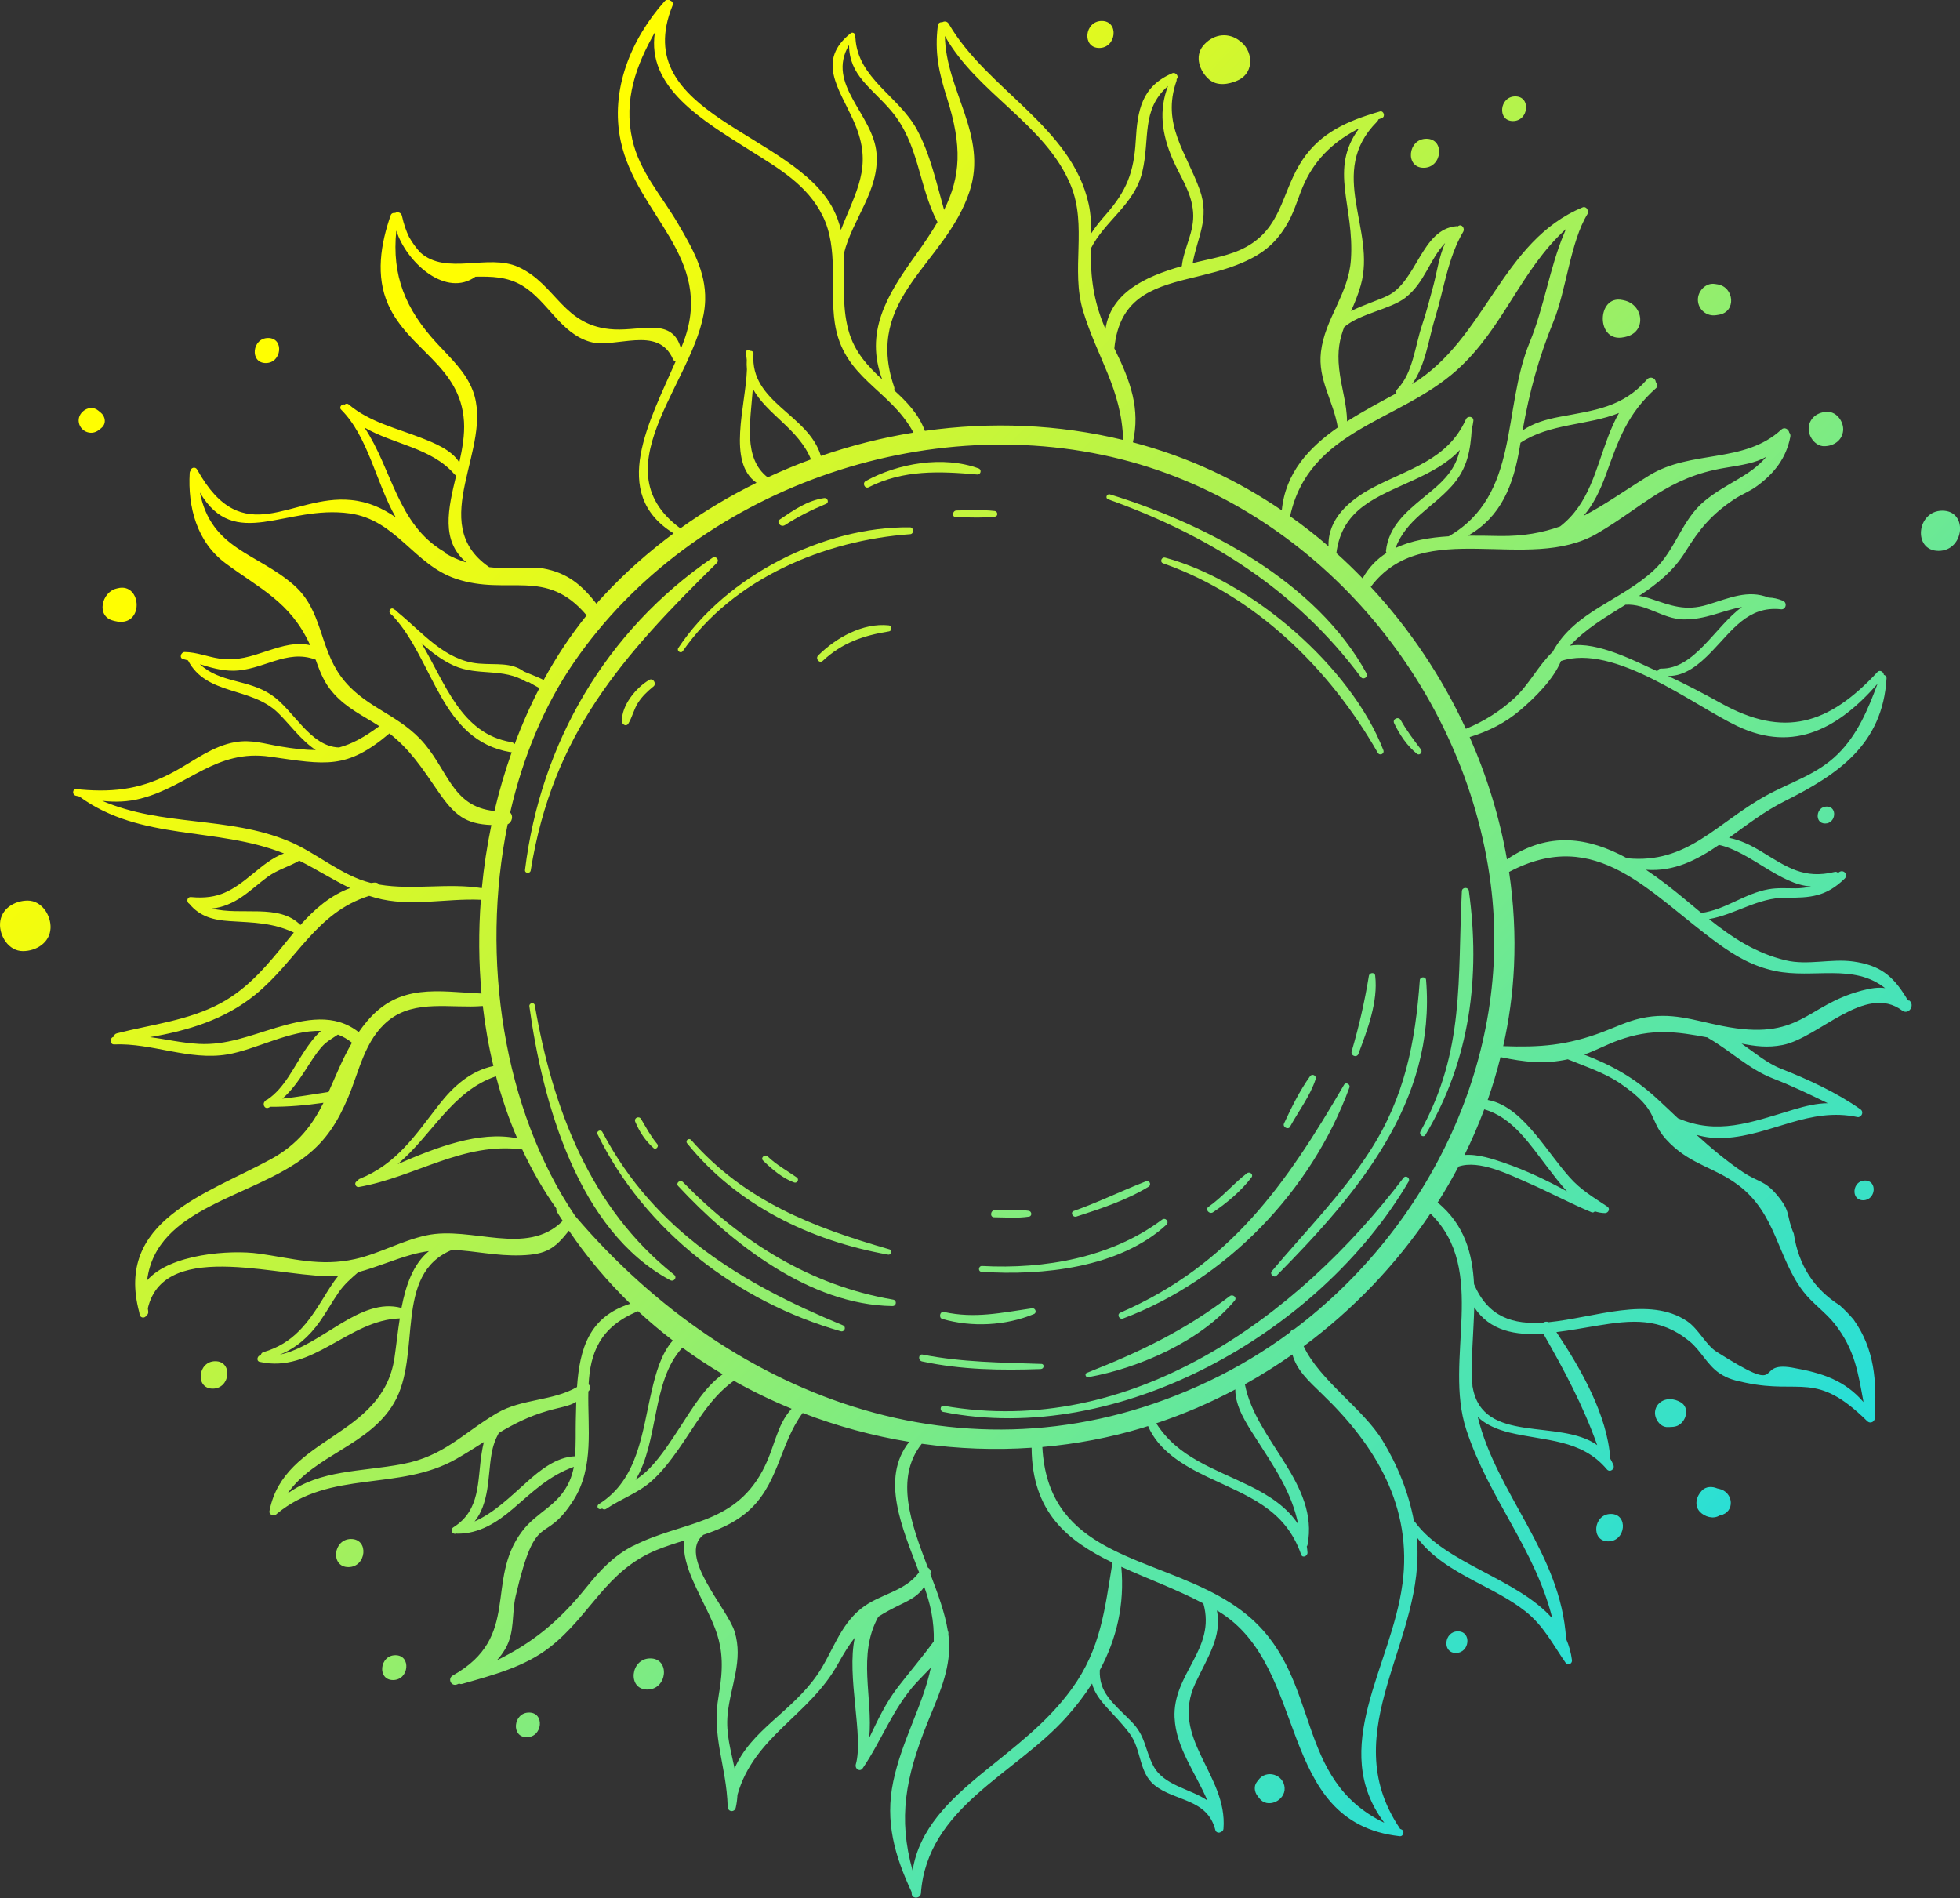 <svg xmlns="http://www.w3.org/2000/svg" xmlns:xlink="http://www.w3.org/1999/xlink" id="Layer_2" data-name="Layer 2" viewBox="0 0 463.7 449.05"><rect x="0" y="0" width="463.7" height="449.05" fill="#333333" stroke="none"/><defs><style>      .cls-1 {        fill: url(#New_Gradient_Swatch_1-39);      }      .cls-1, .cls-2, .cls-3, .cls-4, .cls-5, .cls-6, .cls-7, .cls-8, .cls-9, .cls-10, .cls-11, .cls-12, .cls-13, .cls-14, .cls-15, .cls-16, .cls-17, .cls-18, .cls-19, .cls-20, .cls-21, .cls-22, .cls-23, .cls-24, .cls-25, .cls-26, .cls-27, .cls-28, .cls-29, .cls-30, .cls-31, .cls-32, .cls-33, .cls-34, .cls-35, .cls-36, .cls-37, .cls-38, .cls-39, .cls-40, .cls-41, .cls-42, .cls-43, .cls-44, .cls-45, .cls-46, .cls-47, .cls-48, .cls-49, .cls-50, .cls-51, .cls-52, .cls-53, .cls-54 {        stroke-width: 0px;      }      .cls-2 {        fill: url(#New_Gradient_Swatch_1-13);      }      .cls-3 {        fill: url(#New_Gradient_Swatch_1-15);      }      .cls-4 {        fill: url(#New_Gradient_Swatch_1-44);      }      .cls-5 {        fill: url(#New_Gradient_Swatch_1-33);      }      .cls-6 {        fill: url(#New_Gradient_Swatch_1-38);      }      .cls-7 {        fill: url(#New_Gradient_Swatch_1-50);      }      .cls-8 {        fill: url(#New_Gradient_Swatch_1-12);      }      .cls-9 {        fill: url(#New_Gradient_Swatch_1-22);      }      .cls-10 {        fill: url(#New_Gradient_Swatch_1-37);      }      .cls-11 {        fill: url(#New_Gradient_Swatch_1-43);      }      .cls-12 {        fill: url(#New_Gradient_Swatch_1-47);      }      .cls-13 {        fill: url(#New_Gradient_Swatch_1-17);      }      .cls-14 {        fill: url(#New_Gradient_Swatch_1-36);      }      .cls-15 {        fill: url(#New_Gradient_Swatch_1-14);      }      .cls-16 {        fill: url(#New_Gradient_Swatch_1-10);      }      .cls-17 {        fill: url(#New_Gradient_Swatch_1-42);      }      .cls-18 {        fill: url(#New_Gradient_Swatch_1-25);      }      .cls-19 {        fill: url(#New_Gradient_Swatch_1-54);      }      .cls-20 {        fill: url(#New_Gradient_Swatch_1-53);      }      .cls-21 {        fill: url(#New_Gradient_Swatch_1-3);      }      .cls-22 {        fill: url(#New_Gradient_Swatch_1-28);      }      .cls-23 {        fill: url(#New_Gradient_Swatch_1-32);      }      .cls-24 {        fill: url(#New_Gradient_Swatch_1-8);      }      .cls-25 {        fill: url(#New_Gradient_Swatch_1-6);      }      .cls-26 {        fill: url(#New_Gradient_Swatch_1);      }      .cls-27 {        fill: url(#New_Gradient_Swatch_1-9);      }      .cls-28 {        fill: url(#New_Gradient_Swatch_1-30);      }      .cls-29 {        fill: url(#New_Gradient_Swatch_1-23);      }      .cls-30 {        fill: url(#New_Gradient_Swatch_1-29);      }      .cls-31 {        fill: url(#New_Gradient_Swatch_1-11);      }      .cls-32 {        fill: url(#New_Gradient_Swatch_1-2);      }      .cls-33 {        fill: url(#New_Gradient_Swatch_1-24);      }      .cls-34 {        fill: url(#New_Gradient_Swatch_1-27);      }      .cls-35 {        fill: url(#New_Gradient_Swatch_1-34);      }      .cls-36 {        fill: url(#New_Gradient_Swatch_1-40);      }      .cls-37 {        fill: url(#New_Gradient_Swatch_1-19);      }      .cls-38 {        fill: url(#New_Gradient_Swatch_1-20);      }      .cls-39 {        fill: url(#New_Gradient_Swatch_1-52);      }      .cls-40 {        fill: url(#New_Gradient_Swatch_1-4);      }      .cls-41 {        fill: url(#New_Gradient_Swatch_1-31);      }      .cls-42 {        fill: url(#New_Gradient_Swatch_1-16);      }      .cls-43 {        fill: url(#New_Gradient_Swatch_1-48);      }      .cls-44 {        fill: url(#New_Gradient_Swatch_1-35);      }      .cls-45 {        fill: url(#New_Gradient_Swatch_1-49);      }      .cls-46 {        fill: url(#New_Gradient_Swatch_1-45);      }      .cls-47 {        fill: url(#New_Gradient_Swatch_1-51);      }      .cls-48 {        fill: url(#New_Gradient_Swatch_1-5);      }      .cls-49 {        fill: url(#New_Gradient_Swatch_1-46);      }      .cls-50 {        fill: url(#New_Gradient_Swatch_1-41);      }      .cls-51 {        fill: url(#New_Gradient_Swatch_1-26);      }      .cls-52 {        fill: url(#New_Gradient_Swatch_1-7);      }      .cls-53 {        fill: url(#New_Gradient_Swatch_1-18);      }      .cls-54 {        fill: url(#New_Gradient_Swatch_1-21);      }    </style><linearGradient id="New_Gradient_Swatch_1" data-name="New Gradient Swatch 1" x1="98.58" y1="88.29" x2="454.61" y2="428.09" gradientUnits="userSpaceOnUse"><stop offset="0" stop-color="#fffe01"></stop><stop offset="1" stop-color="#00d9ff"></stop></linearGradient><linearGradient id="New_Gradient_Swatch_1-2" data-name="New Gradient Swatch 1" x1="75.24" y1="112.75" x2="431.26" y2="452.55" xlink:href="#New_Gradient_Swatch_1"></linearGradient><linearGradient id="New_Gradient_Swatch_1-3" data-name="New Gradient Swatch 1" x1="138.99" y1="45.95" x2="495.02" y2="385.75" xlink:href="#New_Gradient_Swatch_1"></linearGradient><linearGradient id="New_Gradient_Swatch_1-4" data-name="New Gradient Swatch 1" x1="81.24" y1="106.45" x2="437.27" y2="446.25" xlink:href="#New_Gradient_Swatch_1"></linearGradient><linearGradient id="New_Gradient_Swatch_1-5" data-name="New Gradient Swatch 1" x1="28.12" y1="162.12" x2="384.15" y2="501.92" xlink:href="#New_Gradient_Swatch_1"></linearGradient><linearGradient id="New_Gradient_Swatch_1-6" data-name="New Gradient Swatch 1" x1="166.92" y1="16.68" x2="522.95" y2="356.48" xlink:href="#New_Gradient_Swatch_1"></linearGradient><linearGradient id="New_Gradient_Swatch_1-7" data-name="New Gradient Swatch 1" x1="167.49" y1="16.09" x2="523.51" y2="355.89" xlink:href="#New_Gradient_Swatch_1"></linearGradient><linearGradient id="New_Gradient_Swatch_1-8" data-name="New Gradient Swatch 1" x1="163.68" y1="20.07" x2="519.71" y2="359.87" xlink:href="#New_Gradient_Swatch_1"></linearGradient><linearGradient id="New_Gradient_Swatch_1-9" data-name="New Gradient Swatch 1" x1="68.62" y1="119.68" x2="424.65" y2="459.48" xlink:href="#New_Gradient_Swatch_1"></linearGradient><linearGradient id="New_Gradient_Swatch_1-10" data-name="New Gradient Swatch 1" x1="114.64" y1="71.46" x2="470.67" y2="411.26" xlink:href="#New_Gradient_Swatch_1"></linearGradient><linearGradient id="New_Gradient_Swatch_1-11" data-name="New Gradient Swatch 1" x1="92.94" y1="94.2" x2="448.97" y2="434" xlink:href="#New_Gradient_Swatch_1"></linearGradient><linearGradient id="New_Gradient_Swatch_1-12" data-name="New Gradient Swatch 1" x1="93.45" y1="93.67" x2="449.48" y2="433.47" xlink:href="#New_Gradient_Swatch_1"></linearGradient><linearGradient id="New_Gradient_Swatch_1-13" data-name="New Gradient Swatch 1" x1="112.12" y1="74.1" x2="468.15" y2="413.9" xlink:href="#New_Gradient_Swatch_1"></linearGradient><linearGradient id="New_Gradient_Swatch_1-14" data-name="New Gradient Swatch 1" x1="129.58" y1="55.81" x2="485.61" y2="395.61" xlink:href="#New_Gradient_Swatch_1"></linearGradient><linearGradient id="New_Gradient_Swatch_1-15" data-name="New Gradient Swatch 1" x1="29.85" y1="160.31" x2="385.88" y2="500.1" xlink:href="#New_Gradient_Swatch_1"></linearGradient><linearGradient id="New_Gradient_Swatch_1-16" data-name="New Gradient Swatch 1" x1="34.74" y1="155.17" x2="390.77" y2="494.97" xlink:href="#New_Gradient_Swatch_1"></linearGradient><linearGradient id="New_Gradient_Swatch_1-17" data-name="New Gradient Swatch 1" x1="37.39" y1="152.4" x2="393.42" y2="492.2" xlink:href="#New_Gradient_Swatch_1"></linearGradient><linearGradient id="New_Gradient_Swatch_1-18" data-name="New Gradient Swatch 1" x1="43.04" y1="146.48" x2="399.07" y2="486.28" xlink:href="#New_Gradient_Swatch_1"></linearGradient><linearGradient id="New_Gradient_Swatch_1-19" data-name="New Gradient Swatch 1" x1="45.5" y1="143.9" x2="401.53" y2="483.7" xlink:href="#New_Gradient_Swatch_1"></linearGradient><linearGradient id="New_Gradient_Swatch_1-20" data-name="New Gradient Swatch 1" x1="51.86" y1="137.24" x2="407.89" y2="477.04" xlink:href="#New_Gradient_Swatch_1"></linearGradient><linearGradient id="New_Gradient_Swatch_1-21" data-name="New Gradient Swatch 1" x1="45.39" y1="144.02" x2="401.42" y2="483.82" xlink:href="#New_Gradient_Swatch_1"></linearGradient><linearGradient id="New_Gradient_Swatch_1-22" data-name="New Gradient Swatch 1" x1="69.53" y1="118.73" x2="425.56" y2="458.52" xlink:href="#New_Gradient_Swatch_1"></linearGradient><linearGradient id="New_Gradient_Swatch_1-23" data-name="New Gradient Swatch 1" x1="66.26" y1="122.15" x2="422.29" y2="461.95" xlink:href="#New_Gradient_Swatch_1"></linearGradient><linearGradient id="New_Gradient_Swatch_1-24" data-name="New Gradient Swatch 1" x1="79.33" y1="108.45" x2="435.36" y2="448.25" xlink:href="#New_Gradient_Swatch_1"></linearGradient><linearGradient id="New_Gradient_Swatch_1-25" data-name="New Gradient Swatch 1" x1="125.79" y1="59.78" x2="481.82" y2="399.57" xlink:href="#New_Gradient_Swatch_1"></linearGradient><linearGradient id="New_Gradient_Swatch_1-26" data-name="New Gradient Swatch 1" x1="143.23" y1="41.51" x2="499.26" y2="381.31" xlink:href="#New_Gradient_Swatch_1"></linearGradient><linearGradient id="New_Gradient_Swatch_1-27" data-name="New Gradient Swatch 1" x1="115.69" y1="70.37" x2="471.72" y2="410.16" xlink:href="#New_Gradient_Swatch_1"></linearGradient><linearGradient id="New_Gradient_Swatch_1-28" data-name="New Gradient Swatch 1" x1="144.91" y1="39.75" x2="500.94" y2="379.55" xlink:href="#New_Gradient_Swatch_1"></linearGradient><linearGradient id="New_Gradient_Swatch_1-29" data-name="New Gradient Swatch 1" x1="84.68" y1="102.85" x2="440.71" y2="442.65" xlink:href="#New_Gradient_Swatch_1"></linearGradient><linearGradient id="New_Gradient_Swatch_1-30" data-name="New Gradient Swatch 1" x1="116.01" y1="70.02" x2="472.04" y2="409.82" xlink:href="#New_Gradient_Swatch_1"></linearGradient><linearGradient id="New_Gradient_Swatch_1-31" data-name="New Gradient Swatch 1" x1="96.69" y1="90.27" x2="452.72" y2="430.07" xlink:href="#New_Gradient_Swatch_1"></linearGradient><linearGradient id="New_Gradient_Swatch_1-32" data-name="New Gradient Swatch 1" x1="117.1" y1="68.88" x2="473.13" y2="408.68" xlink:href="#New_Gradient_Swatch_1"></linearGradient><linearGradient id="New_Gradient_Swatch_1-33" data-name="New Gradient Swatch 1" x1="27.56" y1="162.7" x2="383.59" y2="502.5" xlink:href="#New_Gradient_Swatch_1"></linearGradient><linearGradient id="New_Gradient_Swatch_1-34" data-name="New Gradient Swatch 1" x1="-48.61" y1="242.51" x2="307.42" y2="582.3" xlink:href="#New_Gradient_Swatch_1"></linearGradient><linearGradient id="New_Gradient_Swatch_1-35" data-name="New Gradient Swatch 1" x1="-56.91" y1="251.2" x2="299.12" y2="591" xlink:href="#New_Gradient_Swatch_1"></linearGradient><linearGradient id="New_Gradient_Swatch_1-36" data-name="New Gradient Swatch 1" x1="-28.96" y1="221.92" x2="327.07" y2="561.72" xlink:href="#New_Gradient_Swatch_1"></linearGradient><linearGradient id="New_Gradient_Swatch_1-37" data-name="New Gradient Swatch 1" x1="215.72" y1="-34.45" x2="571.75" y2="305.35" xlink:href="#New_Gradient_Swatch_1"></linearGradient><linearGradient id="New_Gradient_Swatch_1-38" data-name="New Gradient Swatch 1" x1="226.67" y1="-45.92" x2="582.7" y2="293.88" xlink:href="#New_Gradient_Swatch_1"></linearGradient><linearGradient id="New_Gradient_Swatch_1-39" data-name="New Gradient Swatch 1" x1="253.61" y1="-74.15" x2="609.64" y2="265.65" xlink:href="#New_Gradient_Swatch_1"></linearGradient><linearGradient id="New_Gradient_Swatch_1-40" data-name="New Gradient Swatch 1" x1="253.59" y1="-74.13" x2="609.62" y2="265.67" xlink:href="#New_Gradient_Swatch_1"></linearGradient><linearGradient id="New_Gradient_Swatch_1-41" data-name="New Gradient Swatch 1" x1="238.28" y1="-58.09" x2="594.31" y2="281.71" xlink:href="#New_Gradient_Swatch_1"></linearGradient><linearGradient id="New_Gradient_Swatch_1-42" data-name="New Gradient Swatch 1" x1="240.76" y1="-60.69" x2="596.79" y2="279.11" xlink:href="#New_Gradient_Swatch_1"></linearGradient><linearGradient id="New_Gradient_Swatch_1-43" data-name="New Gradient Swatch 1" x1="37.7" y1="152.08" x2="393.73" y2="491.87" xlink:href="#New_Gradient_Swatch_1"></linearGradient><linearGradient id="New_Gradient_Swatch_1-44" data-name="New Gradient Swatch 1" x1="250.91" y1="-71.32" x2="606.94" y2="268.48" xlink:href="#New_Gradient_Swatch_1"></linearGradient><linearGradient id="New_Gradient_Swatch_1-45" data-name="New Gradient Swatch 1" x1="251.8" y1="-72.25" x2="607.83" y2="267.55" xlink:href="#New_Gradient_Swatch_1"></linearGradient><linearGradient id="New_Gradient_Swatch_1-46" data-name="New Gradient Swatch 1" x1="56.28" y1="132.61" x2="412.31" y2="472.41" xlink:href="#New_Gradient_Swatch_1"></linearGradient><linearGradient id="New_Gradient_Swatch_1-47" data-name="New Gradient Swatch 1" x1="-42.65" y1="236.27" x2="313.37" y2="576.07" xlink:href="#New_Gradient_Swatch_1"></linearGradient><linearGradient id="New_Gradient_Swatch_1-48" data-name="New Gradient Swatch 1" x1="-10.87" y1="202.97" x2="345.16" y2="542.76" xlink:href="#New_Gradient_Swatch_1"></linearGradient><linearGradient id="New_Gradient_Swatch_1-49" data-name="New Gradient Swatch 1" x1="65.94" y1="122.49" x2="421.96" y2="462.29" xlink:href="#New_Gradient_Swatch_1"></linearGradient><linearGradient id="New_Gradient_Swatch_1-50" data-name="New Gradient Swatch 1" x1="111.37" y1="74.88" x2="467.4" y2="414.68" xlink:href="#New_Gradient_Swatch_1"></linearGradient><linearGradient id="New_Gradient_Swatch_1-51" data-name="New Gradient Swatch 1" x1="165.24" y1="18.44" x2="521.27" y2="358.24" xlink:href="#New_Gradient_Swatch_1"></linearGradient><linearGradient id="New_Gradient_Swatch_1-52" data-name="New Gradient Swatch 1" x1="205.3" y1="-23.53" x2="561.33" y2="316.27" xlink:href="#New_Gradient_Swatch_1"></linearGradient><linearGradient id="New_Gradient_Swatch_1-53" data-name="New Gradient Swatch 1" x1="84.38" y1="103.17" x2="440.4" y2="442.97" xlink:href="#New_Gradient_Swatch_1"></linearGradient><linearGradient id="New_Gradient_Swatch_1-54" data-name="New Gradient Swatch 1" x1="-48.4" y1="242.29" x2="307.63" y2="582.09" xlink:href="#New_Gradient_Swatch_1"></linearGradient></defs><g id="Layer_1-2" data-name="Layer 1"><g><path class="cls-26" d="M451.64,236.78c-.18-.15-.36-.29-.53-.42-.02-.11-.05-.22-.12-.33-3.21-5.24-6.28-7.68-12.54-8.55-5.22-.73-10.77.96-15.95-.27-7.18-1.7-12.78-5.45-18.17-9.76,6.28-1.11,11.57-5.11,18.19-5.06,5.77.04,9.51-.24,13.89-4.51.94-.92-.24-2.28-1.31-1.54-.09.06-.18.12-.27.18-.18-.19-.44-.31-.73-.24-7.3,1.78-11.27-1.09-17.32-4.77-2.58-1.57-5.05-2.76-7.74-3.29,4.16-2.99,8.39-6.28,13.27-8.72,12.55-6.28,23.09-13.41,24.01-29,.03-.44-.28-.75-.63-.83-.04-.67-.94-1.29-1.5-.69-11.6,12.51-22.17,15.65-37.02,7.4-4.13-2.29-8.28-4.47-12.55-6.45,4.08.08,7.4-2.76,10.25-5.69,4.9-5.04,8.68-10.95,16.48-10.09,1.2.13,1.54-1.58.46-2.02-1.19-.48-2.31-.72-3.38-.75-4.92-1.93-9.2.09-14.48,1.69-5.27,1.6-8.64.19-13.48-1.43-.97-.32-1.84-.54-2.7-.65,4.23-2.79,8.18-5.93,10.97-10.46,3.26-5.28,6.19-8.87,11.57-12.42,1.79-1.18,3.63-1.83,5.4-3.14,4.13-3.05,6.88-6.62,7.85-11.63.08-.42-.04-.75-.26-1-.12-.78-1.12-1.39-1.83-.74-8.87,8.21-21.33,4.72-31.34,10.91-5.74,3.55-10.48,6.95-15.5,9.55,2.34-2.71,3.92-5.99,5.26-9.65,3.04-8.37,5.08-14.53,11.97-20.64.41-.36.29-1.11-.14-1.36.01-.91-1.29-1.52-2.05-.65-5.76,6.65-12.53,7.32-20.67,8.85-3.25.61-6.25,1.49-8.79,3.23,1.62-9.09,3.76-17.08,7.33-25.82,3.03-7.41,3.98-18.81,8.04-25.4.22-.36.17-.71,0-.96-.11-.43-.63-.81-1.13-.61-19.29,7.99-22.83,31.14-40.4,41.85,3.2-4.33,3.98-10.9,5.5-15.82,2.07-6.7,3.01-14.17,6.63-20.27.42-.7-.29-1.89-1.15-1.36-.05.03-.1.08-.15.11-.1-.03-.21-.05-.34-.04-8.26.73-9.3,13.07-16.28,16.46-2.33,1.13-5.72,2.13-8.63,3.62.78-1.74,1.59-3.65,2.28-6.04,3.82-13.25-8.18-26.72,3.9-38.8.15-.15.24-.32.29-.5.29-.11.57-.23.86-.34.85-.33.4-1.8-.49-1.55-.51.15-1.02.29-1.52.45-.08.01-.16.04-.24.08-7.18,2.22-13.27,5.28-17.31,12.11-4.23,7.15-4.41,14.91-12.59,19.42-3.81,2.1-8.45,2.76-12.64,3.82,1.06-6.03,4.09-10.55,1.68-17.3-3.21-8.97-9.11-15.55-5.51-25.81.05-.15.05-.29.02-.41.67-.61-.19-1.75-1.04-1.39-7.27,3.15-8.21,8.75-8.63,16.01-.43,7.36-2.16,11.82-7.02,17.36-1.37,1.56-2.57,3.01-3.57,4.6.04-2.3,0-4.55-.54-7.02-3.98-18.24-24.11-27.15-33.1-42.64-.37-.63-1.08-.67-1.55-.37-.45-.07-.95.15-1.03.74-.81,6.4.24,11.14,2.17,17.22,3.62,11.38,3.22,18.52-.7,26.42-1.81-6.41-3.31-13.26-6.44-19.03-4.27-7.87-13.99-12.07-14.53-21.64,0-.15-.07-.26-.14-.35.33-.56-.46-1.18-.98-.77-8.11,6.46-2.85,12.9.65,20.66,4.41,9.8,1.41,15.21-2.27,24.11-.25.6-.48,1.19-.7,1.77-.4-1.65-.97-3.31-1.82-4.96-9.36-18.18-48.57-22.17-38.01-48.12.23-.57-.06-1-.48-1.16-.37-.3-.96-.35-1.38.12-7.94,8.89-13,21.02-10.39,33.14,3.76,17.44,22.17,27.44,14.96,47.16-.22.61-.47,1.24-.72,1.87-2-7.38-9.16-4.19-15.77-4.52-12.15-.6-13.59-10.64-22.72-14.78-7.09-3.22-17.04,2.09-23.16-3.41-1.04-1.11-1.92-2.35-2.67-3.67-.67-1.37-1.25-3.01-1.69-5.01-.19-.83-1.05-1.01-1.61-.69-.42-.08-.88.08-1.05.55-2.37,6.77-3.61,14.36-.6,21.11,4.82,10.82,17.13,14.45,17.94,27.71.19,3.1-.38,6.38-1.11,9.67-1.77-2.98-6.01-4.65-8.95-5.8-5.9-2.32-12.25-3.74-17.2-7.92-.34-.29-.72-.21-.99.02-.62-.28-1.38.64-.83,1.18,6.43,6.4,8.28,17.37,12.93,25.49-3.18-2.18-6.42-3.68-10.59-4.09-14.17-1.4-25.51,12.4-36.38-7.19-.45-.82-1.53-.45-1.6.3-.09.12-.16.26-.17.44-.48,8.1,1.68,16.37,8.5,21.43,8.04,5.98,15.2,9.08,19.85,19.04.05.11.09.22.14.33-3.24-.77-6.38.13-9.96,1.3-4.03,1.32-7.23,2.49-11.52,1.86-2.76-.41-5.38-1.52-8.18-1.55-.9-.01-1.39,1.42-.38,1.67.38.09.77.2,1.15.31,4.37,8.37,14.84,6.17,21.26,12.38,2.69,2.6,5.52,6.59,8.97,8.83-2.42,0-5.13-.3-8.41-.85-3.76-.63-6.8-1.69-10.67-1.02-5.28.91-9.65,4.36-14.25,6.89-7.42,4.08-13.92,5.05-22.24,4.33-.19-.09-.38-.1-.55-.05-.16-.02-.31-.03-.48-.04-1.03-.1-1.09,1.34-.15,1.55.27.06.54.12.8.18,14.6,10.64,32.34,7.07,48.42,13.48-2.72.93-5.32,3.14-7.3,4.76-4.89,4.01-8.11,6.17-14.67,5.56-.99-.09-1.18,1.17-.41,1.6,2.47,3.01,5.7,3.85,9.55,4.09,5.75.36,10.08.35,15.17,2.71-.4.48-.8.96-1.2,1.45-4.74,5.85-9.35,11.61-16.13,15.27-7.61,4.1-16.29,5-24.53,7.12-.47.12-.71.46-.76.82-.96.18-.95,1.84.09,1.8,9.04-.37,17.67,3.86,26.74,2.38,6.72-1.1,14.96-5.84,22.21-5.56-1.54,1.34-2.84,3.18-3.73,4.49-2.69,3.98-4.86,9-8.97,11.75-.23.04-.39.17-.49.34-.81.63-.17,2.04.85,1.54.12-.06.22-.13.34-.19,4.21.04,8.42-.34,12.59-.94-2.57,5.11-5.93,9.81-12.51,13.38-15.27,8.29-36.88,14.54-31.08,36.18.04.19.06.38.1.58.19.82,1.25.88,1.57.2.32-.19.54-.55.45-1.05-.04-.23-.05-.44-.09-.67,4-17.02,33.11-6.61,44.77-7.7.12-.01.23-.03.34-.05-1.37,1.7-2.52,3.6-3.5,5.2-3.69,6-7.14,10.84-14.26,12.92-.39.11-.58.42-.61.74-.83-.01-1.17,1.36-.28,1.56,12.46,2.86,21.07-9.93,33.15-10.28-.49,3.15-.82,6.35-1.25,9.29-2.8,19.02-26.05,18.55-29.55,36.12,0,0,0,.02,0,.03,0,.04-.02.07-.03.11-.19,1,1.19,1.36,1.74.68,12.69-10.53,28.89-5.22,42.48-12.99,2.32-1.32,4.43-2.68,6.5-3.99-.22.89-.39,1.78-.52,2.62-1.03,6.64-.23,13.48-6.67,17.54-.91.57-.31,1.83.71,1.5.01,0,.02,0,.04-.01.06.01.1.03.17.03,5.15.05,9.39-2.66,13.18-5.91,4.83-4.15,8.49-7.77,14.38-9.9-.23,1.2-.57,2.36-1.06,3.45-2.61,5.82-7.65,7.11-11.19,11.81-8.86,11.75-.1,24.95-16.38,34.1-1.31.73-.4,2.68,1,2.11.17-.07.34-.14.51-.21.18.12.41.17.67.1,7.21-2.07,14.75-3.99,20.77-8.69,9.66-7.54,13.19-18.03,25.25-22.99,2.15-.88,4.37-1.58,6.6-2.26-.52,2.83.73,6.66,2.05,9.61,4.7,10.56,8.38,13.9,6.06,26.98-1.77,9.99,1.82,16.48,2.12,26.42.04,1.25,1.64,1.39,1.91.18.23-1.03.35-2.03.4-3.01,3.88-13.82,17.04-18.79,23.75-30.93,1.42-2.57,2.67-4.57,4.01-6.27-2.01,9.16,2.16,23.4.22,30.05-.02.07-.01.13-.02.19,0,.01,0,.03,0,.04,0,.08,0,.15.02.22.11.74,1.09,1.23,1.63.44,4.51-6.61,7.21-14.25,12.66-20.21,1.06-1.16,2.3-2.36,3.48-3.62-1.92,9.07-6.85,17.14-8.9,26.96-1.98,9.49.34,17.54,4.37,26.17,0,.14,0,.26,0,.4.08,1.24,2.08,1.12,2.17-.09,1.5-20.42,22.21-28.13,34.4-41.7,2.29-2.55,4.34-5.22,6.1-7.98,1.05,4.17,5.1,6.78,8.88,11.82,2.85,3.79,2.13,9.18,5.88,12.21,4.84,3.92,12.51,3.13,14.41,10.64.15.6.9.78,1.29.45.32-.1.6-.34.63-.75,1.02-12.89-12.83-21.35-6.63-34.49,2.96-6.27,6.3-11.05,5.08-17.17.14.08.29.16.43.25,21.62,13.15,13.32,49.86,42.79,53.16.95.11,1.28-1.31.37-1.63-.09-.03-.18-.07-.27-.11-.02-.04-.03-.09-.06-.13-15.65-23.25,6.45-44.57,4.01-68.89,3.53,4.76,8.53,7.68,13.89,10.52,4.04,2.15,8.19,4.17,11.8,7.02,4.37,3.45,6.49,7.83,9.59,12.27.5.72,1.54.07,1.45-.68-.23-1.85-.72-3.52-1.39-5.06-1.25-20.28-16.39-34.12-20.91-52.52,1.9,1.85,4.63,3.01,7.5,3.71,8.44,2.04,17.02,1.51,23.05,8.7.7.84,1.95-.04,1.56-1.01-.22-.54-.48-1.03-.75-1.5-.68-10.28-6.94-21.29-12.75-29.96,3.19-.38,6.45-.99,9.58-1.51,8.3-1.37,14.92-2,21.89,3.66,2.7,2.19,4.19,5.6,7.07,7.56,2.09,1.42,3.87,1.77,6.27,2.28,13.08,2.77,16.55-2.91,28.69,9.04.88.87,2.06,0,1.8-1,0-.05.03-.08.03-.13.45-8.35-.02-15.83-5.02-22.87-1.02-1.2-2.11-2.32-3.28-3.37-6.12-3.88-9.74-9.52-10.86-16.94-1.92-4.46-.53-5.03-3.94-9.12-2.97-3.55-4.51-3.05-8.09-5.45-3.93-2.64-7.52-5.67-10.99-8.82,2.11.61,4.34.89,6.77.74,11.09-.67,19.86-7.39,31.35-4.94.17.04.32,0,.45-.08.64-.23.94-1.25.26-1.73-5.64-3.99-12.42-7.11-18.82-9.63-3.34-1.31-6.3-3.83-9.35-5.95,3.18.62,6.15,1.04,9.71.34,8.52-1.67,19.59-14.66,28.28-8.16,1.53,1.14,3.13-1.22,1.68-2.4ZM428.44,209.72c-1.11.28-2.28.45-3.62.45-2.19,0-4.27-.17-6.44.22-5.67,1.01-10.1,4.81-15.86,5.61-1.3-1.07-2.6-2.16-3.91-3.25-3.02-2.51-6.09-4.9-9.2-6.98,6.6.5,11.97-2.26,17.27-5.87,7.27,1.56,14.54,9.44,21.76,9.82ZM411.02,171.79c13.61,6.49,24.21.22,33.17-10.01-2.24,6.05-4.76,12.06-9.41,16.64-4.95,4.87-11.04,6.55-16.95,9.81-11.74,6.47-18.63,16.26-32.91,14.82-9.08-4.95-18.54-6.46-28.4.27-1.74-9.96-4.74-19.68-8.83-28.94,4.45-1.36,8.46-3.35,12.08-6.46,3.37-2.89,7.75-7.17,9.53-11.54,0,0,.02,0,.03,0,12.57-4.19,31.12,10.37,41.7,15.42ZM306.17,314.49c-.4.01-.77.24-.89.68-6.01,4.45-12.46,8.35-19.26,11.58-55.09,26.23-112.31,5.04-149.95-39.06-16.99-25.09-22.45-60.99-15.97-92.67,1.11-.5,1.38-2.1.59-2.76,2.98-13.04,8.01-25.28,15.14-35.62,28.19-40.93,83.82-60.54,131.59-47.41,45.24,12.44,79.32,53.72,85.26,99.96,5.23,40.75-14.34,81.03-46.51,105.31ZM292.25,328.73c-.03,4.05,2.63,8.06,4.73,11.34,4.46,6.98,8.6,12.89,10.16,20.59-2.54-4.02-6.93-6.86-11.29-9.01-8.67-4.27-17.16-6.79-22.3-14.91,6.45-2.15,12.7-4.83,18.69-8.01ZM170.97,325.14c-4.24,3.03-7.17,8.06-9.92,12.25-2.27,3.46-4.48,6.98-7.35,9.98-1.02,1.07-2.17,1.95-3.35,2.77,5.57-9.16,3.75-23.42,11.09-31.3,3.08,2.25,6.26,4.35,9.53,6.29ZM122.36,269.31c-9.02-1.82-19.19,2.18-28.28,6.11,8.1-6.78,12.85-17.29,23.26-20.78,1.33,5.05,3,9.96,5.02,14.66ZM120.98,175.58c-11.91-1.96-15.57-13.83-21.27-23.41,2.38,2.14,4.9,4.07,7.7,5.32,5.69,2.53,11.52.45,17.07,3.81.21.13.43.13.62.06.83.5,1.66,1,2.52,1.43-2.2,4.24-4.16,8.68-5.86,13.26-.17-.23-.42-.4-.77-.46ZM178.11,91.96c3.24,6.05,10.87,9.53,13.75,16.73-3.47,1.27-6.89,2.7-10.24,4.25-5.85-4.54-4.09-13.15-3.51-20.98ZM316.16,130.86c1.37-10.61,9.58-13.26,18.36-17.32,3.75-1.74,8-3.92,10.85-7.09-.27,1.09-.6,2.15-1.09,3.16-1.7,3.5-4.72,5.81-7.65,8.22-4.14,3.41-8.08,6.82-8.73,12.43-.03.22.04.4.13.56-2.27,1.45-4.21,3.4-5.66,6.02-2-2.06-4.07-4.06-6.21-5.98ZM351.13,262.46c6.81,1.91,10.88,8.43,15.11,13.88,1.25,1.62,2.76,3.65,4.48,5.52-4.75-2.6-9.67-4.95-14.75-6.7-2.65-.91-6.33-2.18-9.5-1.9,1.74-3.51,3.29-7.11,4.67-10.79ZM398.31,146.54c5.16.11,9.25-2.13,13.81-2.93-6.35,4.59-11.23,14.76-19.21,14.57-.4,0-.7.29-.81.63-4.9-2.2-14.13-7.14-20.67-6.05,3.71-3.99,8.46-6.79,13.13-9.69,4.95-.31,8.75,3.37,13.75,3.48ZM408.09,110.69c4.28-.71,7.19-1.14,9.79-2.62-3.87,4.64-9.43,6.18-14.63,10.47-5.4,4.45-6.83,11.57-11.94,16.33-7.87,7.33-18.77,9.73-23.98,19.35-3.38,3.18-5.57,7.75-9.07,10.96-3.35,3.08-7.25,5.53-11.46,7.25-5.68-12.27-13.31-23.66-22.51-33.57,12.55-16.81,37.13-3.04,53.58-12.65,10.91-6.38,16.71-13.3,30.22-15.52ZM383.02,97.71c-1.02,1.79-1.84,3.71-2.56,5.58-2.97,7.8-4.49,15.91-11.36,21.25-4.14,1.49-8.72,2.35-14.32,2.27-2.39-.04-4.9-.1-7.45-.08,7.74-4.51,10.74-11.69,12.3-21.44.03-.18.06-.36.09-.54,6.95-4.62,15.91-4.07,23.3-7.04ZM344.64,87.58c11.04-9.87,15-23.55,25.83-33.39-.13.31-.27.66-.43,1.05-3.39,7.99-4.72,17.42-8.14,25.73-6.6,16.05-2.25,36.1-19.15,45.91-4.49.27-8.87,1-12.61,2.78,2.62-6.82,8.56-9.4,13.31-14.66,3.71-4.11,4.43-8.43,4.75-13.58.17-.59.3-1.2.37-1.84.12-1.06-1.34-1.3-1.75-.4-4.33,9.68-13.51,11.67-22.16,16.26-5.49,2.91-10.59,7.39-10.36,13.81-2.91-2.51-5.95-4.89-9.09-7.11,4.52-20.64,25.61-22.21,39.42-34.55ZM332.52,70.39c4.51-3.46,5.67-8.98,9.36-12.9-1.44,3.21-2.02,7.3-2.76,10.04-.86,3.16-1.66,6.33-2.7,9.43-1.65,4.89-2.17,11.39-5.85,15.12-.3.3-.33.66-.2.96-3.85,2.1-7.91,4.24-11.69,6.66-.03-4.25-1.35-7.86-1.86-12.41-.49-4.35.15-7.21,1.2-9.92,3.87-3.27,10.83-4.14,14.51-6.96ZM304.75,52.59c1.68-2.98,2.48-6.37,3.94-9.46,2.87-6.08,7.37-9.93,12.85-12.76-7.26,9.75-1.04,18.32-1.94,31.09-.58,8.22-6.16,13.89-7.09,21.8-.78,6.59,2.92,11.48,3.99,17.87-6.88,4.8-12.4,10.78-13.25,19.61-5.19-3.52-10.65-6.65-16.36-9.3-6.11-2.84-12.43-5.09-18.87-6.79,1.79-7.86-.52-14.39-4.31-22.07-.03-.06-.05-.11-.08-.16,1.14-11.66,8.67-14.27,17.43-16.46.02,0,.04,0,.06-.01,4.24-1.06,8.77-2.03,13-3.89,4.91-2.16,7.97-4.74,10.63-9.47ZM270.23,40.73c1.91-8.05-.32-14.73,6.1-20.38-2.21,5.76-1.48,11.31,1.05,17.22,1.85,4.31,4.51,7.78,4.89,12.62.36,4.66-2.19,8.4-2.67,12.78-8.89,2.52-16.79,6.36-18.07,14.9-2.43-5.75-3.43-10.57-3.52-18.15,0-.27,0-.52,0-.79,3.28-6.65,10.39-10.51,12.22-18.21ZM223.54,8.52c7.7,13.65,23.78,20.87,29.75,35.25,4.01,9.66-.03,20,2.95,29.82,3.35,11.06,9.1,18.44,9.48,30.5-15.33-3.73-31.3-4.36-46.91-2.15-1.48-4.01-4.29-6.88-7.3-9.63.1-.22.12-.47.03-.75-7.27-21.18,12.16-29,17.85-46.31,4.36-13.25-5.63-23.83-5.85-36.73ZM207.38,36.38c-.7-9.34-12.08-16.38-6.51-25.74.03,7.21,5.29,10.08,9.94,15.55,6.67,7.83,6.46,17.79,10.98,26.36-1.44,2.47-3.18,5.06-5.24,7.92-6.91,9.58-11.97,18.22-7.83,29.31-3.37-3.1-6.55-6.46-7.96-11.52-1.74-6.22-.8-12.29-1.1-18.3,1.98-8.09,8.38-14.83,7.72-23.57ZM166.83,71.01c.18-6.84-3.15-12.46-6.46-18.15-3.82-6.55-9.06-12.19-10.78-19.85-2.11-9.41.93-17.62,5.35-25.36-2.04,13.08,11.36,20.9,22.66,28.03,6.53,4.12,13.43,8.06,17.04,15.42,3.83,7.8,1.64,17.02,2.85,25.25,1.94,13.2,13.04,15.63,18.62,26-7.44,1.21-14.77,3.06-21.9,5.52-2.99-9.94-16.79-12.56-15.95-24.12.04-.52-.36-.77-.75-.75-.41-.37-1.22-.13-1.07.54.11.49.18,1.03.23,1.59-.05.8-.03,1.55.04,2.27-.29,8.64-4.75,21.93,2.27,26.82-6.29,3.1-12.32,6.69-18.02,10.78-20.09-14.8,5.42-36.43,5.87-53.99ZM111.85,92.42c-1.69-4.49-5.39-7.83-8.55-11.26-7.35-7.99-10.64-15.94-9.54-26.6.04.12.08.25.13.37.04.12.08.25.13.37,2.66,7.17,11.6,15.1,18.47,10.16,3.73-.05,7.48-.06,11.13,2.15,5.89,3.56,8.97,11.21,15.94,13.25,5.95,1.74,16.06-4.06,19.64,4.08.14.32.37.51.63.6-6.06,13.95-15.81,31.2-.46,40.64-5.93,4.4-11.49,9.31-16.54,14.74-.58.63-1.16,1.26-1.72,1.91-3.39-4.32-6.8-7.32-12.65-8.35-2.37-.42-4.82-.02-7.19-.02-2.05,0-3.88-.09-5.56-.28-.03-.02-.04-.05-.07-.07-15.03-10.45,1.31-28.2-3.78-41.69ZM107.52,112.21c.12.14.26.22.41.27-1.89,7.86-3.73,15.5,2.46,20.62-1.79-.56-3.44-1.28-5.08-2.2-.03-.16-.13-.31-.32-.42-10.96-6.41-12.25-19.6-18.77-29.34,6.81,4,15.83,4.75,21.3,11.07ZM69.54,138.44c-8.73-7.65-19.56-8.44-22.24-21.91,8.25,14.05,20.29,2.84,35.4,4.93,11.05,1.53,15.26,12.16,25.16,15.47,12.41,4.15,21.28-2.82,30.93,8.66-3.79,4.68-7.18,9.81-10.16,15.28-1.45-.72-3-1.28-4.48-1.92-.04-.02-.08-.01-.12-.02-3.1-2.35-6.69-1.58-10.78-1.94-8.01-.71-13.25-7.32-19.12-12.11-.18-.17-.36-.35-.55-.52-.08-.07-.17-.11-.26-.13-.05-.04-.11-.09-.16-.13-.71-.55-1.41.54-.78,1.11.2.18.4.37.61.56,9.74,10.58,11.24,29.38,27.77,32.18.11.02.21.02.3.01-1.6,4.53-2.97,9.18-4.08,13.92-10.35-1.05-10.96-10.19-17.63-17.11-5.91-6.13-13.58-7.69-18.71-14.75-5.14-7.07-4.37-15.68-11.1-21.57ZM64.19,164.39c-5.6-3.75-12.08-2.74-16.9-7.24,2.55.79,5.11,1.54,7.82,1.53,7-.01,12.61-5.22,19.56-2.62.87,2.38,1.71,4.73,3.32,6.86,2.76,3.65,6.29,5.57,10.19,7.9.54.32,1.06.65,1.56.98-3.54,2.61-6.44,4.21-9.53,5.04-6.87-.2-10.74-8.91-16.02-12.45ZM33.43,188.89c11.19-2.91,17.66-11.71,30.44-9.87,13.26,1.9,18.1,3.09,28.26-5.5,4.75,3.71,7.58,7.94,11.51,13.7,3.88,5.69,6.54,7.73,12.61,7.97-1.02,4.92-1.78,9.91-2.26,14.93-7.98-1.28-16.28.51-24.23-.83-.26-.33-.68-.54-1.24-.48-.24.02-.46.06-.7.09-.06-.02-.13-.03-.2-.04-6.82-1.69-12.82-7.15-19.33-9.85-14.43-5.98-29.83-3.4-44.1-9.54,3.02.34,6.01.27,9.24-.57ZM50.16,214.94c2.51-.22,4.96-1.31,7.15-2.81,2.11-1.44,3.98-3.2,6.04-4.7,2.37-1.71,5.04-2.38,7.45-3.81,4.07,2.03,7.93,4.53,12.03,6.49-4.66,1.73-8.33,4.9-11.75,8.73-5.12-5.17-14.05-2.11-20.93-3.9ZM65.14,243.21c-6.04,1.8-11.59,4.1-18.03,3.77-4.07-.21-7.82-1.11-11.62-1.6,8.96-1.54,17.62-4.13,24.87-10.02,9.87-8.01,14.3-19.42,26.98-23.41.51.17,1.03.33,1.55.47,8.22,2.24,16.46.08,24.87.46-.56,7.41-.51,14.85.16,22.18-10.26-.46-19.41-2.54-27.08,6.55-.72.85-1.37,1.72-1.98,2.59-5.71-4.52-12.54-3.14-19.73-1ZM66.81,259.93c2.13-1.85,3.78-4.18,5.36-6.62,1.24-1.91,2.43-3.89,3.93-5.61,1.13-1.3,2.52-2.01,3.84-2.92,1.16.43,2.27,1.06,3.33,1.92-2.27,3.86-3.81,7.83-5.54,11.65-3.64.54-7.27,1.19-10.92,1.58ZM61.16,296.58c-6.5-.92-20.93.02-26.36,6.35,2.15-17.37,24.81-19.5,37.5-29.34,4.92-3.81,7.61-8.22,10.03-13.88,2.66-6.22,3.94-13.73,9.59-18.28,6.29-5.07,14.88-2.8,22.3-3.42.56,4.81,1.39,9.56,2.51,14.2-5.37,1.13-9.46,4.77-12.84,9.11-5.59,7.16-9.96,14.02-18.81,17.58-.26.11-.38.29-.4.49-.08.03-.16.06-.23.09-.76.29-.35,1.48.43,1.35,13.38-2.36,24.72-10.73,38.67-8.88,2.29,4.92,4.98,9.6,8.08,13.97-.05.26-.02.54.16.83.43.71.9,1.4,1.35,2.1-.02.02-.04.03-.06.05-8.55,8.48-21.53,1.07-32.21,3.37-5.82,1.25-11.11,4.33-16.91,5.62-8.23,1.83-14.79-.19-22.79-1.32ZM66.25,320.47c3.83-1.55,6.87-4.22,9.4-7.79,1.57-2.22,2.88-4.61,4.42-6.85,1.38-2,3.02-3.4,4.7-4.86,4.26-1.13,8.31-2.93,12.6-4.13,1.44-.4,2.8-.67,4.11-.85-3.76,3.09-5.47,8.09-6.5,13.45-9.88-2.67-18.79,8.89-28.72,11.04ZM95.27,346.38c-10.14,1.89-19.45,1.32-27.28,7.01,6.47-9.27,19.32-11.32,25.25-21.5,6.68-11.48-.29-30.39,13.69-36.18,5.46.18,10.38,1.5,16.45,1.28,5.86-.21,7.87-1.57,11.22-5.83,4.26,6.3,9.15,12.06,14.52,17.28-9.73,3.08-11.98,10.61-12.61,19.72-5.76,3.35-13.07,2.73-18.91,6.15-7.98,4.67-12.56,10.24-22.34,12.06ZM124.61,350.66c-4.11,3.67-7.61,7.15-12.34,9.31,1.66-2.02,2.51-4.69,2.98-7.48.47-2.78.55-5.61,1.02-8.38.34-2.04.92-3.62,1.74-5.09,3.45-2.07,7.03-3.92,11.48-5.21,3.16-.92,4.99-1.04,6.84-2.14-.05,1.46-.08,2.94-.11,4.44-.06,2.67.06,5.59-.19,8.43-4.42.17-8.25,3.28-11.42,6.11ZM149.88,365.67c-4.66,2.38-7.86,5.78-11.1,9.81-6.73,8.36-12.92,13.23-21.24,17.34.74-.8,1.41-1.71,2.02-2.75,2.31-4.01,1.45-8.25,2.45-12.51,4.97-21.14,6.57-11.4,13.71-22.71,4.87-7.72,3.29-17.17,3.47-25.65.07-.08.13-.14.2-.23.46-.53.28-1.1-.14-1.44.39-7.22,2.52-13.57,11.71-17.32,2.63,2.44,5.38,4.75,8.22,6.94-2.81,3.14-4.06,7.9-4.98,11.82-2.32,9.82-3.12,21.01-12.51,26.88-.68.42-.23,1.44.54,1.14.08-.03.15-.07.23-.1.22.23.59.33.96.08,3.57-2.41,7.61-3.74,10.84-6.66,2.34-2.11,4.27-4.63,6.09-7.19,4.18-5.9,7.38-12.23,13.26-16.44,4.42,2.48,8.98,4.69,13.67,6.61-3.72,4.1-3.85,9.08-6.96,14.82-6.94,12.81-19.15,11.83-30.43,17.59ZM193.35,396.24c-6.06,8.78-15.67,13.07-19.56,22.14-.83-4.1-2.11-8.16-1.64-12.83.67-6.71,3.76-12.73,1.64-19.56-1.69-5.45-13.61-17.95-7.38-22.87,3.53-1.19,6.94-2.63,9.92-5.04,7.93-6.41,7.94-16.18,13.57-23.79,8.13,3.13,16.59,5.43,25.2,6.84-6.88,8.72-1.62,20.4,2.34,30.87-3.48,4.68-9.33,5.07-13.74,8.59-5.13,4.09-6.76,10.44-10.35,15.65ZM212.4,399.19c-2.82,3.64-4.78,7.82-6.76,11.98.92-9.63-2.86-19.61,2.16-28.68,1.47-.94,3.17-1.86,5.23-2.86,2.79-1.35,4.37-2.28,5.63-4.22.7,2.02,1.29,3.98,1.65,5.83.49,2.47.66,4.83.6,7.09-2.72,3.73-5.64,7.15-8.52,10.86ZM232.51,419.41c-7.98,6.52-15.09,13.38-16.61,23.15-3.47-12.48-1.67-21.93,3.39-34.66,2.31-5.81,5.12-11.53,5.27-17.88.03-1.08-.05-2.2-.2-3.33,0-.12.02-.23.02-.35,0-.18-.06-.34-.14-.48-.68-4.24-2.36-8.8-4.13-13.44,0-.01,0-.02.01-.04.24-.63-.1-1.21-.6-1.49-3.99-10.46-7.92-21.17-1.45-29.31,8.6,1.2,17.32,1.53,25.99.94.08,15.22,8.44,21.99,19.13,27.17-1.85,11.12-2.72,20.35-9.64,29.88-5.84,8.05-13.48,13.66-21.04,19.84ZM277.89,406.46c.34,7.03,4.97,12.96,7.75,19.51-3.97-2.78-10.35-3.49-12.8-8.23-2.07-4-1.78-7.04-5.23-10.5-4.45-4.47-7.61-6.78-7.42-12.1,3.98-7.4,5.91-15.54,5.09-24.45,6.22,2.84,13.05,5.31,19.41,8.67,3.09,10.83-7.32,16.57-6.81,27.11ZM331.78,374.82c-2.63,19.55-17.58,38.68-4.28,56.43-21.32-10.29-14.85-33.51-31.45-48.3-3.08-2.74-6.57-4.87-10.24-6.69-.05-.03-.1-.05-.15-.07-17.04-8.41-37.84-10.16-39.06-33.84,7.97-.71,15.87-2.19,23.57-4.5.48-.14.96-.31,1.44-.46,2.45,5.8,8.35,9.32,13.94,11.99,9.69,4.62,18.46,7.5,22.28,18.42.32.92,1.55.34,1.5-.48-.03-.5-.09-.98-.17-1.46.08-.1.14-.2.17-.33,2.84-14.5-12.24-24.64-14.81-38.02,3.87-2.16,7.62-4.52,11.24-7.06,1.04,3.69,3.56,6.02,7.12,9.45,12.53,12.07,21.38,26.54,18.91,44.94ZM334.79,360.11c-.08-.11-.17-.18-.27-.23-1.27-6.74-3.87-13.19-7.43-19.05-4.56-7.52-14.91-14.27-18.67-22.32,11.7-8.68,21.91-19.35,29.99-31.4,13.84,13.46,3,34.46,8.49,51.15,5.41,16.45,16.18,28,20.36,44.65-8.28-9.46-25.25-12.91-32.47-22.79ZM377.87,341.9c-8.95-6.4-27.1-.03-29.47-13.73,0-.03-.02-.06-.03-.09-.45-6.09.25-12.54.41-18.79,3.67,5.61,9.72,6.68,16.35,6.25,4.95,8.66,9.42,17.03,12.74,26.36ZM426.62,305.55c2.09,2.74,5.28,4.93,7.44,7.67,4.81,6.12,5.54,11.66,6.81,18.49-4.41-5.07-9.55-6.87-16.91-8.15-9.45-1.63-.66,7.14-17.84-3.74-2.57-1.63-4.24-5.39-6.98-7.24-8.99-6.08-21.91-.81-32.79.24-.39-.21-.87-.14-1.26.1-6.97.45-12.98-1.15-16.36-9.11-.38-7.29-2.26-14.06-8.61-19.31,1.76-2.77,3.4-5.6,4.93-8.5,4.91-1.69,12.07,1.94,16.23,3.74,5.15,2.24,10.08,4.92,15.26,7.07.31.13.59,0,.76-.22.78.25,1.58.4,2.41.41.79,0,1.32-1.03.56-1.53-3.31-2.22-6.28-3.93-8.97-6.98-2.81-3.18-5.2-6.7-7.91-9.96-3.06-3.67-6.75-7.46-11.43-8.29,1.17-3.32,2.18-6.71,3.03-10.14,5.74,1.19,10.36,1.73,15.92.52,4.18,1.71,8.71,3.19,12.35,5.67,10.06,6.85,6.22,8.74,11.82,14.22,5.23,5.12,10.58,5.7,16.13,9.85,9.05,6.76,9.21,17.07,15.41,25.2ZM432.38,261.01c-2.57.03-5.19.64-8.04,1.5-10.39,3.15-18.06,6.06-27.38,2.05-1.62-1.53-3.24-3.07-4.87-4.57-5.41-5.01-10.85-8-17.3-10.48,2.74-.97,5.27-2.36,8-3.35,8.03-2.93,13.9-2.09,21.23-.7.06.07.13.15.23.2,5.3,3.05,9.5,7.29,15.31,9.54,4.39,1.7,8.62,3.74,12.84,5.8ZM440.33,234.4c-13.32,3.56-14.34,12.01-32.85,8.34-6.94-1.37-12.08-3.4-19.26-1.83-3.14.69-5.99,2.08-8.98,3.22-8.57,3.25-15.01,3.69-23.61,3.38,1.38-6.13,2.25-12.41,2.55-18.79.35-7.52-.06-15.03-1.16-22.43,20.76-10.99,33.18,5.07,49.22,16.77,4.33,3.16,8.48,5.57,13.75,6.67,9.04,1.89,18.43-1.89,25.99,4.05-1.57-.24-3.3-.01-5.64.61Z"></path><path class="cls-32" d="M332.01,278.7c-25.33,33.31-64.66,61.61-108.71,53.9-.93-.16-1.04,1.27-.14,1.45,41.59,8.25,89.12-18.77,110.08-54.49.49-.83-.64-1.65-1.23-.86Z"></path><path class="cls-21" d="M345.85,210.8c-1.06,20.94.77,37.67-9.79,56.88-.43.79.69,1.61,1.17.82,10.55-17.63,13.08-37.51,10.27-57.76-.13-.92-1.59-.87-1.64.07Z"></path><path class="cls-40" d="M125.56,205.93c5.18-32.22,21.58-50.65,44-72.71.75-.73-.19-1.81-1.04-1.23-25.14,17.22-40.64,43.83-44.31,73.81-.11.88,1.22.98,1.35.13Z"></path><path class="cls-48" d="M126.53,237.87c-.14-.83-1.4-.61-1.29.23,3.09,22.64,11.49,53.09,33.31,64.77.89.48,1.73-.65.91-1.3-19.85-15.78-28.7-39.27-32.93-63.69Z"></path><path class="cls-25" d="M262.16,118.13c24.01,8.58,44.48,21.5,59.82,42.09.54.72,1.78-.06,1.34-.86-11.83-21.71-37.93-35.36-60.72-42.39-.76-.23-1.19.89-.43,1.17Z"></path><path class="cls-52" d="M335.23,178.34c.65.52,1.4-.42.94-1.03-1.7-2.24-3.4-4.47-4.78-6.94-.53-.96-2.04-.27-1.56.74,1.28,2.69,3.06,5.35,5.39,7.23Z"></path><path class="cls-24" d="M275.67,131.94c-.87-.24-1.37,1.03-.49,1.34,21.9,7.71,39.41,24.95,50.77,44.81.47.81,1.66.25,1.32-.63-7.69-19.77-31.22-40.02-51.59-45.52Z"></path><path class="cls-27" d="M257.45,325.83c12.08-2.16,26.67-8.56,34.67-18.15.6-.72-.47-1.57-1.15-1.05-10.77,8.18-21.33,13.25-33.85,18.17-.58.23-.27,1.14.33,1.03Z"></path><path class="cls-16" d="M335.9,231.89c-1.06,14.81-3.59,27.72-11.79,40.42-6.65,10.3-15.37,19.1-23.23,28.45-.56.67.52,1.67,1.14,1.04,19.03-19.26,37.79-41.15,35.36-69.97-.07-.84-1.42-.77-1.48.06Z"></path><path class="cls-31" d="M319.25,257.3c.27-.74-.84-1.39-1.27-.66-13.79,23.65-26.9,42.56-52.93,53.92-.91.4-.25,1.72.65,1.38,24.38-9.18,44.57-30.11,53.54-54.63Z"></path><path class="cls-8" d="M287,286.79c3.32-2.22,6.67-5.06,9.09-8.25.52-.68-.43-1.46-1.07-.97-3.21,2.44-5.78,5.61-9.11,7.95-.89.62.2,1.86,1.08,1.28Z"></path><path class="cls-2" d="M305.2,266.56c2.01-3.67,4.75-7.25,6.06-11.25.26-.81-.81-1.4-1.32-.69-2.45,3.4-4.4,7.4-6.17,11.19-.39.83.99,1.57,1.44.76Z"></path><path class="cls-15" d="M321.38,249.32c2.12-5.68,4.69-12.32,3.96-18.49-.1-.89-1.36-.74-1.49.06-1.01,6.12-2.32,11.88-4.07,17.84-.31,1.04,1.21,1.63,1.6.59Z"></path><path class="cls-3" d="M199.41,313.55c-23.84-9.85-44.48-22.19-56.9-45.74-.38-.71-1.5-.19-1.14.54,11.18,22.9,33.13,39.63,57.52,46.6.92.26,1.41-1.03.52-1.4Z"></path><path class="cls-42" d="M154.62,271.63c.56.51,1.34-.4.87-.96-1.53-1.83-2.62-3.88-3.82-5.92-.49-.84-1.76-.26-1.38.65,1.02,2.42,2.37,4.47,4.33,6.23Z"></path><path class="cls-13" d="M211.26,307.47c-19.61-3.37-35.9-13.66-49.69-27.81-.66-.67-1.78.25-1.12.95,12.67,13.63,31.15,28.11,50.67,28.39.99.01,1.13-1.37.15-1.53Z"></path><path class="cls-53" d="M163.49,269.7c-.52-.59-1.43.18-.93.79,11.82,14.69,29.21,23.08,47.57,26.34.72.13.99-1.05.29-1.25-18.05-5.2-34.19-11.39-46.92-25.88Z"></path><path class="cls-37" d="M188.5,278.57c-2.34-1.64-4.76-2.93-6.85-4.94-.68-.65-1.81.29-1.12.95,2.05,2,4.62,4.2,7.35,5.18.72.26,1.27-.75.63-1.19Z"></path><path class="cls-38" d="M223.31,310.39c-.94-.21-1.3,1.38-.38,1.65,6.94,2.02,14.98,1.63,21.68-1.16.77-.32.35-1.47-.43-1.36-7.24,1.04-13.53,2.49-20.87.87Z"></path><path class="cls-54" d="M246.26,323.89c.75-.03.91-1.18.11-1.2-9.4-.33-18.82-.37-28.08-2.21-1.03-.21-1.16,1.4-.15,1.62,9.32,2,18.64,2.13,28.12,1.8Z"></path><path class="cls-9" d="M274.91,288.56c-12.05,9.01-27.79,11.75-42.57,10.96-.88-.05-1.02,1.31-.13,1.37,14.41.96,32.62-.91,43.73-11.12.76-.7-.21-1.83-1.03-1.21Z"></path><path class="cls-29" d="M235.2,287.99c2.71.02,5.54.26,8.23-.15.8-.12.7-1.26-.06-1.38-2.62-.39-5.38-.16-8.01-.14-1.06,0-1.24,1.66-.16,1.67Z"></path><path class="cls-33" d="M254.66,287.82c5.79-1.86,11.83-3.87,17.05-7.04.78-.47.26-1.63-.61-1.29-5.74,2.24-11.24,4.95-17.07,7.01-.89.32-.25,1.6.63,1.32Z"></path><path class="cls-18" d="M185.68,124.25c3.14-2.04,6.31-3.62,9.76-5.05.78-.32.35-1.47-.43-1.36-3.94.53-7.28,2.86-10.49,5.04-.96.65.21,1.98,1.16,1.36Z"></path><path class="cls-51" d="M205.52,115.27c8.24-4.17,16.77-3.79,25.68-3.01.83.07,1.12-1.13.33-1.43-8.35-3.07-19.06-1.24-26.7,2.97-.91.5-.24,1.94.7,1.47Z"></path><path class="cls-34" d="M215.28,124.76c-20.35-.26-43.56,11.55-54.8,28.54-.46.69.58,1.43,1.06.74,11.92-17.17,33.5-26.21,53.81-27.66.92-.07.86-1.61-.06-1.62Z"></path><path class="cls-22" d="M226.32,120.77c-1.02,0-1.19,1.59-.15,1.6,3.07.03,6.18.21,9.23-.14.77-.09.68-1.24-.05-1.33-2.98-.35-6.02-.16-9.02-.13Z"></path><path class="cls-30" d="M154.6,162.42c.8-.65-.08-2.11-1.01-1.56-3.1,1.82-6.56,6-6.45,9.8.02.74,1.02,1.34,1.5.55.95-1.55,1.3-3.37,2.3-4.93.97-1.53,2.26-2.73,3.65-3.87Z"></path><path class="cls-28" d="M194.67,156.33c4.6-4.27,9.56-5.97,15.64-6.95.81-.13.75-1.34-.06-1.43-6.15-.63-12.43,2.92-16.67,7.11-.76.75.28,2.02,1.08,1.28Z"></path><path class="cls-41" d="M381.1,358.18c-4.16,0-4.81,6.49-.62,6.49s4.81-6.49.62-6.49Z"></path><path class="cls-23" d="M397.56,331.73c-.78-.44-1.51-.67-2.4-.7-1.79-.06-3.44,1.13-3.61,2.99-.15,1.6,1.19,3.67,2.99,3.61.89-.03,1.76.02,2.57-.44,1.87-1.05,2.7-4.2.46-5.46Z"></path><path class="cls-5" d="M297.68,421.16c-.11.16-.23.31-.35.46-.74.95-.55,2.34.15,3.24.13.17.26.34.39.52,1.93,2.66,6.22.65,6.05-2.37-.18-3.19-4.32-4.5-6.25-1.84Z"></path><path class="cls-35" d="M125.16,405.17c-3.74,0-4.32,5.83-.55,5.83s4.32-5.83.55-5.83Z"></path><path class="cls-44" d="M93.55,391.6c-3.78,0-4.36,5.88-.56,5.88s4.36-5.88.56-5.88Z"></path><path class="cls-14" d="M153.84,392.36c-4.73,0-5.46,7.37-.7,7.37s5.46-7.37.7-7.37Z"></path><path class="cls-10" d="M260.06,11.35c4.09,0,4.73-6.38.6-6.38s-4.73,6.38-.6,6.38Z"></path><path class="cls-6" d="M286.04,18.8c1.94,1.65,4.66,1.17,6.75.24,4.21-1.87,3.68-7.37.26-9.54-.05-.04-.09-.09-.15-.12-2.85-1.88-6.16-1.08-8.26,1.45-2.11,2.53-.78,6.1,1.41,7.97Z"></path><path class="cls-1" d="M406.03,74.56c.21-.03.42-.07.63-.1,4.19-.68,3.63-6.54-.29-7.18-.21-.03-.43-.07-.64-.1-2.24-.36-4.13,1.77-4.04,3.86.09,2.24,2.11,3.88,4.34,3.52Z"></path><path class="cls-36" d="M357.94,28.64c3.74,0,4.32-5.83.55-5.83s-4.32,5.83-.55,5.83Z"></path><path class="cls-50" d="M336.81,39.7c4.41,0,5.09-6.87.65-6.87s-5.09,6.87-.65,6.87Z"></path><path class="cls-17" d="M384.2,79.78c.12-.03.24-.05.36-.08,5.07-1.1,4.32-7.64-.35-8.64-.12-.03-.25-.05-.37-.08-6.14-1.32-6.37,10.26.35,8.8Z"></path><path class="cls-11" d="M26.8,146.84c.11.03.23.06.34.09,7.09,1.78,6.52-9.23.7-7.75-.12.03-.24.06-.36.09-3.39.85-4.82,6.54-.68,7.57Z"></path><path class="cls-4" d="M431.59,105.56c2.2,0,4.24-1.34,4.46-3.68.19-2.04-1.47-4.45-3.68-4.45s-4.24,1.34-4.46,3.68c-.19,2.04,1.47,4.46,3.68,4.46Z"></path><path class="cls-46" d="M459.53,120.82c-6.11,0-7.05,9.51-.9,9.51s7.05-9.51.9-9.51Z"></path><path class="cls-49" d="M23.41,101.72c.2-.16.4-.32.59-.48,1.21-.99.95-2.72-.17-3.63-.21-.17-.43-.35-.64-.52-1.87-1.52-4.7.28-4.58,2.51.13,2.38,2.92,3.65,4.79,2.12Z"></path><path class="cls-12" d="M50.93,322.05c-4.16,0-4.81,6.49-.61,6.49s4.81-6.49.61-6.49Z"></path><path class="cls-43" d="M6.55,213.07c-3.13,0-6.37,1.96-6.54,5.41-.15,2.99,2.05,6.54,5.41,6.54,3.13,0,6.37-1.96,6.54-5.41.15-2.99-2.05-6.54-5.41-6.54Z"></path><path class="cls-45" d="M344.91,385.96c-3.28,0-3.79,5.11-.48,5.11s3.79-5.11.48-5.11Z"></path><path class="cls-7" d="M406.68,352.24c-.06-.01-.24-.05-.39-.09-1.24-.53-2.7-.49-3.66.51-1.31,1.36-1.88,3.54-.45,5.03,1.12,1.17,3.16,1.78,4.59.88.06-.01.11-.03.17-.04,3.69-.79,3.15-5.57-.25-6.29ZM406.37,352.18s.01,0,.02.01c-.02,0-.04-.02-.05-.02.01,0,.02,0,.03,0Z"></path><path class="cls-47" d="M440.79,283.97c3,0,3.46-4.67.44-4.67s-3.46,4.67-.44,4.67Z"></path><path class="cls-39" d="M431.79,194.83c2.58,0,2.97-4.01.38-4.01s-2.97,4.01-.38,4.01Z"></path><path class="cls-20" d="M62.88,85.9c3.81,0,4.4-5.94.56-5.94s-4.4,5.94-.56,5.94Z"></path><path class="cls-19" d="M83.05,364.11c-4.27,0-4.93,6.65-.63,6.65s4.93-6.65.63-6.65Z"></path></g></g></svg>